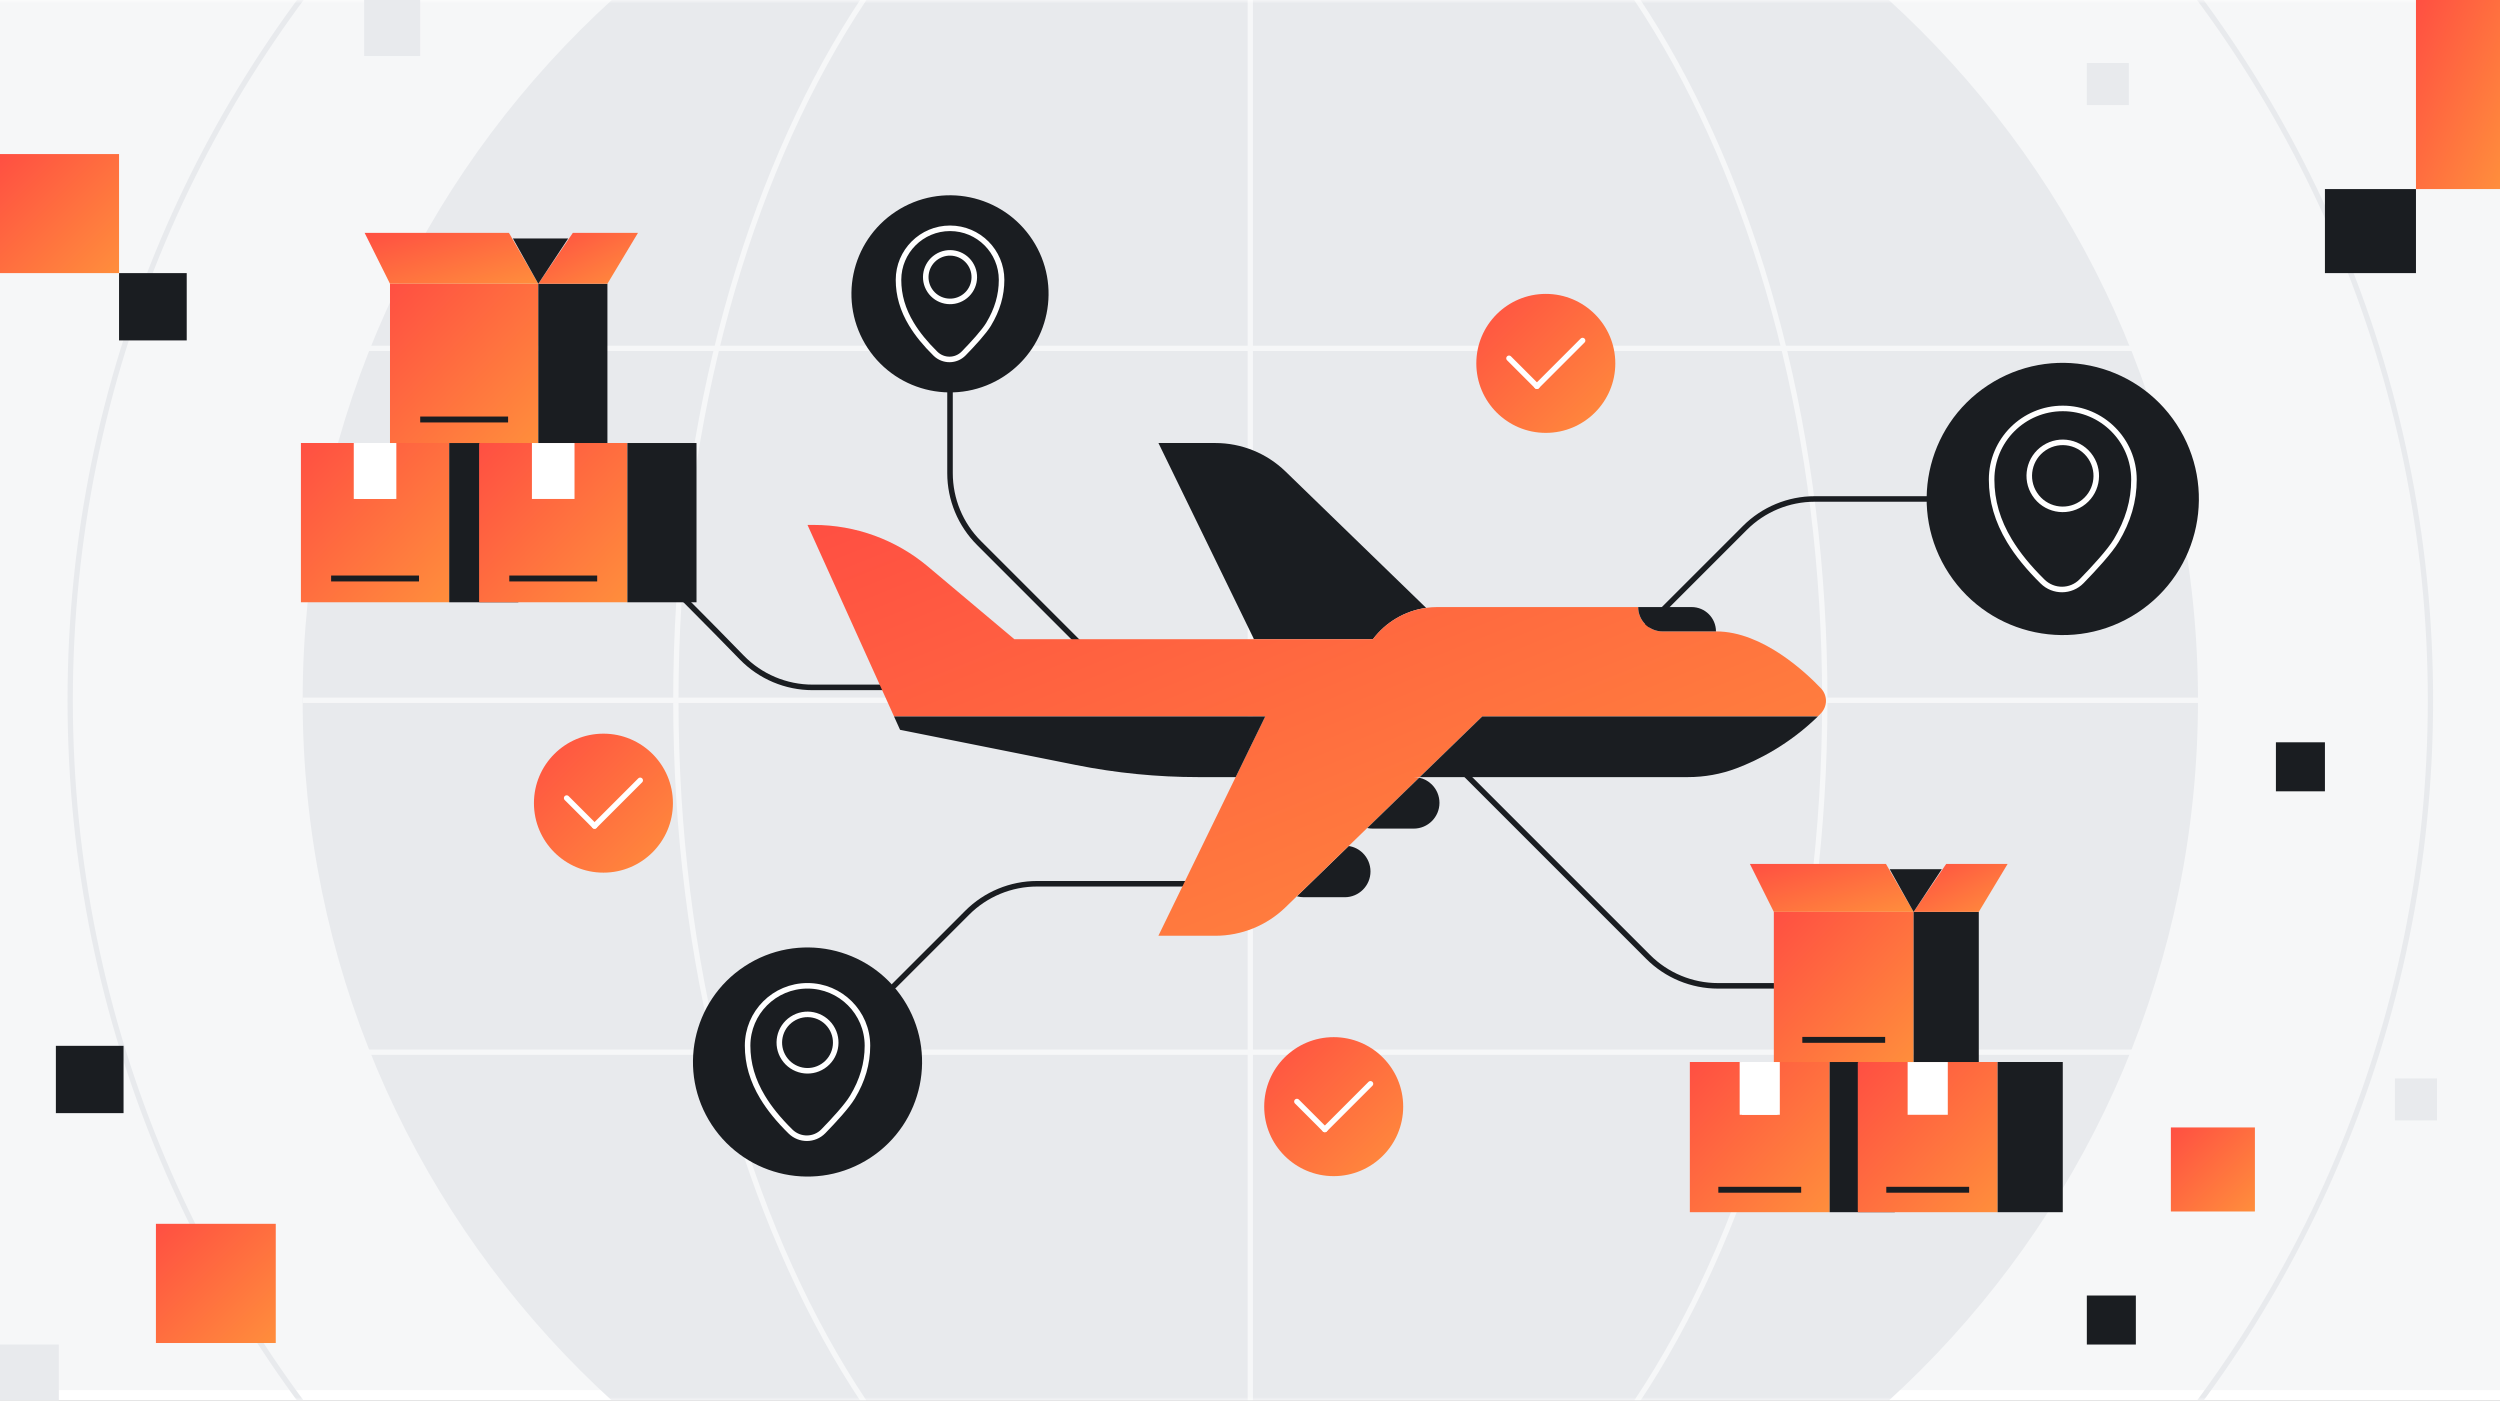 <svg width="357" height="200" viewBox="0 0 357 200" fill="none" xmlns="http://www.w3.org/2000/svg">
<rect x="0" y="0" width="357" height="200" fill="#333333" stroke="none"/>
<g clip-path="url(#clip0_236_12579)">
<rect width="357" height="200" fill="#F6F7F8"/>
<g clip-path="url(#clip1_236_12579)">
<rect width="509.091" height="200" transform="translate(-76)" fill="white"/>
<mask id="mask0_236_12579" style="mask-type:luminance" maskUnits="userSpaceOnUse" x="-76" y="0" width="510" height="200">
<path d="M433.091 0H-76V200H433.091V0Z" fill="white"/>
</mask>
<g mask="url(#mask0_236_12579)">
<path d="M433.091 0H-76V198.504H433.091V0Z" fill="#F6F7F8"/>
<path d="M178.546 235.326C253.284 235.326 313.871 174.739 313.871 100C313.871 25.262 253.284 -35.326 178.546 -35.326C103.807 -35.326 43.22 25.262 43.22 100C43.22 174.739 103.807 235.326 178.546 235.326Z" fill="#E8EAED"/>
<path d="M178.545 268.523C271.618 268.523 347.068 193.072 347.068 100C347.068 6.927 271.618 -68.523 178.545 -68.523C85.473 -68.523 10.023 6.927 10.023 100C10.023 193.072 85.473 268.523 178.545 268.523Z" stroke="#E8EAED" stroke-width="0.758" stroke-miterlimit="10"/>
<path d="M178.546 235.326C223.852 235.326 260.58 174.739 260.58 100C260.58 25.262 223.852 -35.326 178.546 -35.326C133.24 -35.326 96.512 25.262 96.512 100C96.512 174.739 133.24 235.326 178.546 235.326Z" stroke="#F6F7F8" stroke-width="0.758" stroke-miterlimit="10"/>
<path d="M313.871 100H43.22" stroke="#F6F7F8" stroke-width="0.758" stroke-miterlimit="10"/>
<path d="M313.871 49.746H43.22" stroke="#F6F7F8" stroke-width="0.758" stroke-miterlimit="10"/>
<path d="M313.871 150.254H43.22" stroke="#F6F7F8" stroke-width="0.758" stroke-miterlimit="10"/>
<path d="M178.546 -35.326V235.326" stroke="#F6F7F8" stroke-width="0.758" stroke-miterlimit="10"/>
</g>
</g>
<path d="M17.643 149.344H7.979V158.956H17.643V149.344Z" fill="#1A1D21"/>
<path d="M26.664 39H17V48.612H26.664V39Z" fill="#1A1D21"/>
<path d="M39.378 174.761H22.265V191.782H39.378V174.761Z" fill="url(#paint0_linear_236_12579)"/>
<path d="M17 22H0V39H17V22Z" fill="url(#paint1_linear_236_12579)"/>
<path d="M8.403 192H0V200.358H8.403V192Z" fill="#E8EAED"/>
<path d="M60 0H52V8H60V0Z" fill="#E8EAED"/>
<path d="M345 27H332V39H345V27Z" fill="#1A1D21"/>
<path d="M357 0H345V27H357V0Z" fill="url(#paint2_linear_236_12579)"/>
<path d="M332 106H325V113H332V106Z" fill="#1A1D21"/>
<path d="M305 185H298V192H305V185Z" fill="#1A1D21"/>
<path d="M322 161H310V173H322V161Z" fill="url(#paint3_linear_236_12579)"/>
<path d="M348 154H342V160H348V154Z" fill="#E8EAED"/>
<path d="M304 9H298V15H304V9Z" fill="#E8EAED"/>
<g clip-path="url(#clip2_236_12579)">
<path d="M220.742 61.815C226.223 61.815 230.666 57.372 230.666 51.892C230.666 46.411 226.223 41.968 220.742 41.968C215.261 41.968 210.818 46.411 210.818 51.892C210.818 57.372 215.261 61.815 220.742 61.815Z" fill="url(#paint4_linear_236_12579)"/>
<path d="M219.472 55.152L215.487 51.167" stroke="white" stroke-width="0.791" stroke-linecap="round" stroke-linejoin="round"/>
<path d="M225.993 48.631L219.472 55.152" stroke="white" stroke-width="0.791" stroke-linecap="round" stroke-linejoin="round"/>
<path d="M190.452 167.953C195.933 167.953 200.376 163.51 200.376 158.029C200.376 152.548 195.933 148.105 190.452 148.105C184.971 148.105 180.528 152.548 180.528 158.029C180.528 163.51 184.971 167.953 190.452 167.953Z" fill="url(#paint5_linear_236_12579)"/>
<path d="M189.186 161.286L185.201 157.301" stroke="white" stroke-width="0.791" stroke-linecap="round" stroke-linejoin="round"/>
<path d="M195.702 154.769L189.186 161.285" stroke="white" stroke-width="0.791" stroke-linecap="round" stroke-linejoin="round"/>
<path d="M86.171 124.614C91.651 124.614 96.094 120.171 96.094 114.69C96.094 109.21 91.651 104.767 86.171 104.767C80.69 104.767 76.247 109.21 76.247 114.69C76.247 120.171 80.69 124.614 86.171 124.614Z" fill="url(#paint6_linear_236_12579)"/>
<path d="M84.904 117.95L80.92 113.966" stroke="white" stroke-width="0.791" stroke-linecap="round" stroke-linejoin="round"/>
<path d="M91.421 111.434L84.904 117.95" stroke="white" stroke-width="0.791" stroke-linecap="round" stroke-linejoin="round"/>
<path d="M275.132 71.252H259.15C255.407 71.252 251.818 72.74 249.171 75.387L231.571 92.987C228.924 95.634 225.335 97.122 221.592 97.122H165.223C161.48 97.122 157.892 95.634 155.244 92.987L139.797 77.54C137.15 74.893 135.662 71.304 135.662 67.561V45.953" stroke="#1A1D21" stroke-width="0.791" stroke-linecap="round" stroke-linejoin="round"/>
<path d="M263.285 140.778H245.333C241.59 140.778 238.001 139.29 235.354 136.643L208.729 110.018" stroke="#1A1D21" stroke-width="0.791" stroke-linecap="round" stroke-linejoin="round"/>
<path d="M127.674 140.778L138.116 130.336C140.763 127.688 144.352 126.201 148.095 126.201H173.229" stroke="#1A1D21" stroke-width="0.791" stroke-linecap="round" stroke-linejoin="round"/>
<path d="M94.523 82.609C94.559 82.296 101.341 89.189 105.935 93.902C108.59 96.624 112.234 98.159 116.037 98.159H135.662" stroke="#1A1D21" stroke-width="0.791" stroke-linecap="round" stroke-linejoin="round"/>
<path d="M165.426 63.264L179.069 91.278H196.052C197.903 88.821 200.645 87.226 203.649 86.803L183.56 67.316C180.877 64.72 177.288 63.264 173.553 63.264H165.422H165.426Z" fill="#1A1D21"/>
<path d="M192.593 120.812L185.197 127.989C185.51 128.08 185.838 128.124 186.175 128.124H192.031C194.061 128.124 195.707 126.474 195.707 124.444C195.707 123.431 195.295 122.509 194.63 121.84C194.092 121.298 193.388 120.926 192.6 120.812H192.597H192.593Z" fill="#1A1D21"/>
<path d="M115.313 74.96H116.211C122.17 74.96 127.939 77.061 132.505 80.899L144.85 91.277H179.065H196.047C197.899 88.82 200.641 87.226 203.645 86.802H203.648C204.175 86.727 204.713 86.688 205.251 86.688H233.93C233.93 88.603 235.489 90.166 237.412 90.166H245.037H245.08C251.72 90.166 257.983 96.136 260.041 98.305C260.496 98.787 260.749 99.417 260.749 100.081C260.749 100.77 260.464 101.427 259.978 101.917C259.843 102.052 259.713 102.182 259.582 102.309H211.661L202.738 110.967H201.876C202.145 110.967 202.402 110.998 202.655 111.05L195.24 118.239H195.236L192.593 120.807H192.589L185.194 127.985H185.19L183.556 129.575C180.873 132.171 177.284 133.627 173.549 133.627H165.418L176.453 110.967L180.671 102.309H127.67L115.309 74.956L115.313 74.96Z" fill="url(#paint7_linear_236_12579)"/>
<path d="M202.659 111.054L195.244 118.243C195.497 118.299 195.762 118.326 196.028 118.326H201.876C203.906 118.326 205.556 116.676 205.556 114.647C205.556 113.634 205.144 112.712 204.479 112.043C203.989 111.552 203.364 111.2 202.655 111.05L202.659 111.054Z" fill="#1A1D21"/>
<path d="M180.674 102.313L176.456 110.971H171.127C165.247 110.971 159.387 110.389 153.622 109.238L128.528 104.217L127.669 102.313H180.671H180.674Z" fill="#1A1D21"/>
<path d="M259.589 102.313C255.462 106.326 251.101 108.53 247.972 109.713C245.752 110.552 243.397 110.971 241.023 110.971H211.664H202.741L211.664 102.313H259.585H259.589Z" fill="#1A1D21"/>
<path d="M241.562 86.688H233.934C233.934 88.603 235.493 90.166 237.416 90.166H245.04C245.04 88.243 243.485 86.688 241.562 86.688Z" fill="#1A1D21"/>
<path d="M261.272 151.658H241.31V173.1H261.272V151.658Z" fill="url(#paint8_linear_236_12579)"/>
<path d="M270.578 151.658H261.271V173.1H270.578V151.658Z" fill="#1A1D21"/>
<path d="M253.829 151.658H248.752V159.192H253.829V151.658Z" fill="white"/>
<path d="M265.399 151.658H285.258V173.1H265.399C265.339 173.1 265.292 173.053 265.292 172.993V151.765C265.292 151.706 265.339 151.658 265.399 151.658Z" fill="url(#paint9_linear_236_12579)"/>
<path d="M294.564 151.658H285.258V173.1H294.564V151.658Z" fill="#1A1D21"/>
<path d="M254.157 151.658H248.424V159.192H254.157V151.658Z" fill="white"/>
<path d="M278.144 151.658H272.41V159.192H278.144V151.658Z" fill="white"/>
<path d="M273.265 130.215H253.303V151.657H273.265V130.215Z" fill="url(#paint10_linear_236_12579)"/>
<path d="M282.571 130.215H273.265V151.657H282.571V130.215Z" fill="#1A1D21"/>
<path d="M245.377 169.898H257.208" stroke="#1A1D21" stroke-width="0.843" stroke-miterlimit="10"/>
<path d="M269.363 169.898H281.194" stroke="#1A1D21" stroke-width="0.843" stroke-miterlimit="10"/>
<path d="M257.37 148.493H269.201" stroke="#1A1D21" stroke-width="0.843" stroke-miterlimit="10"/>
<path d="M273.265 130.216L269.312 123.367H249.884L253.302 130.216H273.265Z" fill="url(#paint11_linear_236_12579)"/>
<path d="M273.265 130.216L277.918 123.367H286.69L282.571 130.216H273.265Z" fill="url(#paint12_linear_236_12579)"/>
<path d="M277.292 124.119H269.846L273.264 130.217L277.292 124.119Z" fill="#1A1D21"/>
<path d="M64.148 63.263H42.971V86.007H64.148V63.263Z" fill="url(#paint13_linear_236_12579)"/>
<path d="M74.02 63.263H64.147V86.007H74.02V63.263Z" fill="#1A1D21"/>
<path d="M56.249 63.263H50.864V71.251H56.249V63.263Z" fill="white"/>
<path d="M68.524 63.263H89.59V86.007H68.524C68.461 86.007 68.413 85.955 68.413 85.896V63.377C68.413 63.314 68.465 63.267 68.524 63.267V63.263Z" fill="url(#paint14_linear_236_12579)"/>
<path d="M99.462 63.263H89.59V86.007H99.462V63.263Z" fill="#1A1D21"/>
<path d="M56.598 63.263H50.517V71.251H56.598V63.263Z" fill="white"/>
<path d="M82.041 63.263H75.959V71.251H82.041V63.263Z" fill="white"/>
<path d="M76.868 40.519H55.691V63.263H76.868V40.519Z" fill="url(#paint15_linear_236_12579)"/>
<path d="M86.74 40.519H76.868V63.263H86.74V40.519Z" fill="#1A1D21"/>
<path d="M47.283 82.608H59.834" stroke="#1A1D21" stroke-width="0.843" stroke-miterlimit="10"/>
<path d="M72.726 82.608H85.277" stroke="#1A1D21" stroke-width="0.843" stroke-miterlimit="10"/>
<path d="M60.005 59.904H72.556" stroke="#1A1D21" stroke-width="0.843" stroke-miterlimit="10"/>
<path d="M76.869 40.519L72.674 33.251H52.067L55.692 40.519H76.869Z" fill="url(#paint16_linear_236_12579)"/>
<path d="M76.868 40.519L81.802 33.251H91.105L86.74 40.519H76.868Z" fill="url(#paint17_linear_236_12579)"/>
<path d="M81.138 34.05H73.24L76.869 40.519L81.138 34.05Z" fill="#1A1D21"/>
<path d="M305.234 87.497C314.205 81.603 316.701 69.553 310.808 60.581C304.914 51.61 292.864 49.114 283.892 55.008C274.92 60.901 272.425 72.951 278.318 81.923C284.211 90.894 296.262 93.39 305.234 87.497Z" fill="#1A1D21"/>
<path d="M297.19 71.95C299.398 70.5 300.012 67.534 298.562 65.326C297.111 63.117 294.145 62.503 291.937 63.954C289.729 65.404 289.114 68.37 290.565 70.578C292.015 72.787 294.981 73.401 297.19 71.95Z" stroke="white" stroke-width="0.791" stroke-linecap="round" stroke-linejoin="round"/>
<path d="M302.185 77.219C303.891 74.386 304.733 71.521 304.729 68.486C304.729 65.681 303.59 63.137 301.75 61.301C299.91 59.461 297.37 58.325 294.564 58.325C291.759 58.325 289.215 59.465 287.379 61.301C285.539 63.141 284.403 65.681 284.403 68.486C284.403 71.521 285.242 74.386 286.948 77.219C288.115 79.158 289.69 81.085 291.68 83.043C293.235 84.575 295.732 84.559 297.255 82.996C299.055 81.148 301.263 78.75 302.185 77.215V77.219Z" stroke="white" stroke-width="0.791" stroke-linecap="round" stroke-linejoin="round"/>
<path d="M124.295 165.327C131.846 160.367 133.946 150.225 128.986 142.675C124.026 135.124 113.884 133.024 106.334 137.984C98.783 142.944 96.683 153.085 101.643 160.636C106.603 168.187 116.744 170.287 124.295 165.327Z" fill="#1A1D21"/>
<path d="M117.527 152.248C119.386 151.027 119.903 148.53 118.682 146.67C117.461 144.811 114.963 144.294 113.104 145.515C111.245 146.736 110.727 149.234 111.949 151.093C113.17 152.953 115.668 153.47 117.527 152.248Z" stroke="white" stroke-width="0.791" stroke-linecap="round" stroke-linejoin="round"/>
<path d="M121.726 156.679C123.163 154.293 123.871 151.884 123.871 149.328C123.871 146.965 122.913 144.825 121.362 143.278C119.815 141.73 117.675 140.773 115.312 140.773C112.95 140.773 110.81 141.73 109.262 143.278C107.715 144.825 106.758 146.965 106.758 149.328C106.758 151.88 107.462 154.293 108.898 156.679C109.884 158.314 111.205 159.936 112.883 161.582C114.189 162.868 116.294 162.86 117.576 161.542C119.091 159.987 120.947 157.969 121.726 156.675V156.679Z" stroke="white" stroke-width="0.791" stroke-linecap="round" stroke-linejoin="round"/>
<path d="M143.388 53.726C149.885 49.458 151.692 40.732 147.424 34.235C143.156 27.738 134.43 25.931 127.933 30.199C121.437 34.466 119.629 43.193 123.897 49.689C128.165 56.186 136.891 57.993 143.388 53.726Z" fill="#1A1D21"/>
<path d="M137.567 42.473C139.167 41.422 139.612 39.273 138.561 37.673C137.51 36.073 135.361 35.628 133.761 36.679C132.161 37.73 131.716 39.879 132.767 41.479C133.818 43.079 135.967 43.524 137.567 42.473Z" stroke="white" stroke-width="0.791" stroke-linecap="round" stroke-linejoin="round"/>
<path d="M141.182 46.285C142.417 44.231 143.026 42.158 143.026 39.962C143.026 37.928 142.199 36.088 140.87 34.758C139.536 33.425 137.696 32.602 135.666 32.602C133.636 32.602 131.793 33.425 130.463 34.758C129.13 36.092 128.307 37.932 128.307 39.962C128.307 42.158 128.912 44.235 130.151 46.285C130.997 47.689 132.137 49.086 133.577 50.503C134.701 51.611 136.513 51.603 137.613 50.471C138.919 49.134 140.513 47.397 141.186 46.285H141.182Z" stroke="white" stroke-width="0.791" stroke-linecap="round" stroke-linejoin="round"/>
</g>
</g>
<defs>
<linearGradient id="paint0_linear_236_12579" x1="22.265" y1="174.761" x2="39.286" y2="191.874" gradientUnits="userSpaceOnUse">
<stop stop-color="#FF4F42"/>
<stop offset="1" stop-color="#FF8E3C"/>
</linearGradient>
<linearGradient id="paint1_linear_236_12579" x1="0" y1="22" x2="17" y2="39" gradientUnits="userSpaceOnUse">
<stop stop-color="#FF4F42"/>
<stop offset="1" stop-color="#FF8E3C"/>
</linearGradient>
<linearGradient id="paint2_linear_236_12579" x1="345" y1="0" x2="365.041" y2="8.907" gradientUnits="userSpaceOnUse">
<stop stop-color="#FF4F42"/>
<stop offset="1" stop-color="#FF8E3C"/>
</linearGradient>
<linearGradient id="paint3_linear_236_12579" x1="310" y1="161" x2="322" y2="173" gradientUnits="userSpaceOnUse">
<stop stop-color="#FF4F42"/>
<stop offset="1" stop-color="#FF8E3C"/>
</linearGradient>
<linearGradient id="paint4_linear_236_12579" x1="210.818" y1="41.968" x2="230.666" y2="61.815" gradientUnits="userSpaceOnUse">
<stop stop-color="#FF4F42"/>
<stop offset="1" stop-color="#FF8E3C"/>
</linearGradient>
<linearGradient id="paint5_linear_236_12579" x1="180.528" y1="148.105" x2="200.376" y2="167.953" gradientUnits="userSpaceOnUse">
<stop stop-color="#FF4F42"/>
<stop offset="1" stop-color="#FF8E3C"/>
</linearGradient>
<linearGradient id="paint6_linear_236_12579" x1="76.247" y1="104.767" x2="96.094" y2="124.614" gradientUnits="userSpaceOnUse">
<stop stop-color="#FF4F42"/>
<stop offset="1" stop-color="#FF8E3C"/>
</linearGradient>
<linearGradient id="paint7_linear_236_12579" x1="115.309" y1="74.956" x2="156.02" y2="175.876" gradientUnits="userSpaceOnUse">
<stop stop-color="#FF4F42"/>
<stop offset="1" stop-color="#FF8E3C"/>
</linearGradient>
<linearGradient id="paint8_linear_236_12579" x1="241.31" y1="151.658" x2="262.697" y2="171.569" gradientUnits="userSpaceOnUse">
<stop stop-color="#FF4F42"/>
<stop offset="1" stop-color="#FF8E3C"/>
</linearGradient>
<linearGradient id="paint9_linear_236_12579" x1="265.292" y1="151.658" x2="286.68" y2="171.574" gradientUnits="userSpaceOnUse">
<stop stop-color="#FF4F42"/>
<stop offset="1" stop-color="#FF8E3C"/>
</linearGradient>
<linearGradient id="paint10_linear_236_12579" x1="253.303" y1="130.215" x2="274.69" y2="150.127" gradientUnits="userSpaceOnUse">
<stop stop-color="#FF4F42"/>
<stop offset="1" stop-color="#FF8E3C"/>
</linearGradient>
<linearGradient id="paint11_linear_236_12579" x1="249.884" y1="123.367" x2="253.58" y2="135.983" gradientUnits="userSpaceOnUse">
<stop stop-color="#FF4F42"/>
<stop offset="1" stop-color="#FF8E3C"/>
</linearGradient>
<linearGradient id="paint12_linear_236_12579" x1="273.265" y1="123.367" x2="278.81" y2="134.237" gradientUnits="userSpaceOnUse">
<stop stop-color="#FF4F42"/>
<stop offset="1" stop-color="#FF8E3C"/>
</linearGradient>
<linearGradient id="paint13_linear_236_12579" x1="42.971" y1="63.263" x2="65.657" y2="84.386" gradientUnits="userSpaceOnUse">
<stop stop-color="#FF4F42"/>
<stop offset="1" stop-color="#FF8E3C"/>
</linearGradient>
<linearGradient id="paint14_linear_236_12579" x1="68.413" y1="63.263" x2="91.099" y2="84.386" gradientUnits="userSpaceOnUse">
<stop stop-color="#FF4F42"/>
<stop offset="1" stop-color="#FF8E3C"/>
</linearGradient>
<linearGradient id="paint15_linear_236_12579" x1="55.691" y1="40.519" x2="78.377" y2="61.642" gradientUnits="userSpaceOnUse">
<stop stop-color="#FF4F42"/>
<stop offset="1" stop-color="#FF8E3C"/>
</linearGradient>
<linearGradient id="paint16_linear_236_12579" x1="52.067" y1="33.251" x2="55.991" y2="46.638" gradientUnits="userSpaceOnUse">
<stop stop-color="#FF4F42"/>
<stop offset="1" stop-color="#FF8E3C"/>
</linearGradient>
<linearGradient id="paint17_linear_236_12579" x1="76.868" y1="33.251" x2="82.756" y2="44.782" gradientUnits="userSpaceOnUse">
<stop stop-color="#FF4F42"/>
<stop offset="1" stop-color="#FF8E3C"/>
</linearGradient>
<clipPath id="clip0_236_12579">
<rect width="357" height="200" fill="white"/>
</clipPath>
<clipPath id="clip1_236_12579">
<rect width="509.091" height="200" fill="white" transform="translate(-76)"/>
</clipPath>
<clipPath id="clip2_236_12579">
<rect width="271.03" height="145.211" fill="white" transform="translate(42.97 27.89)"/>
</clipPath>
</defs>
</svg>
